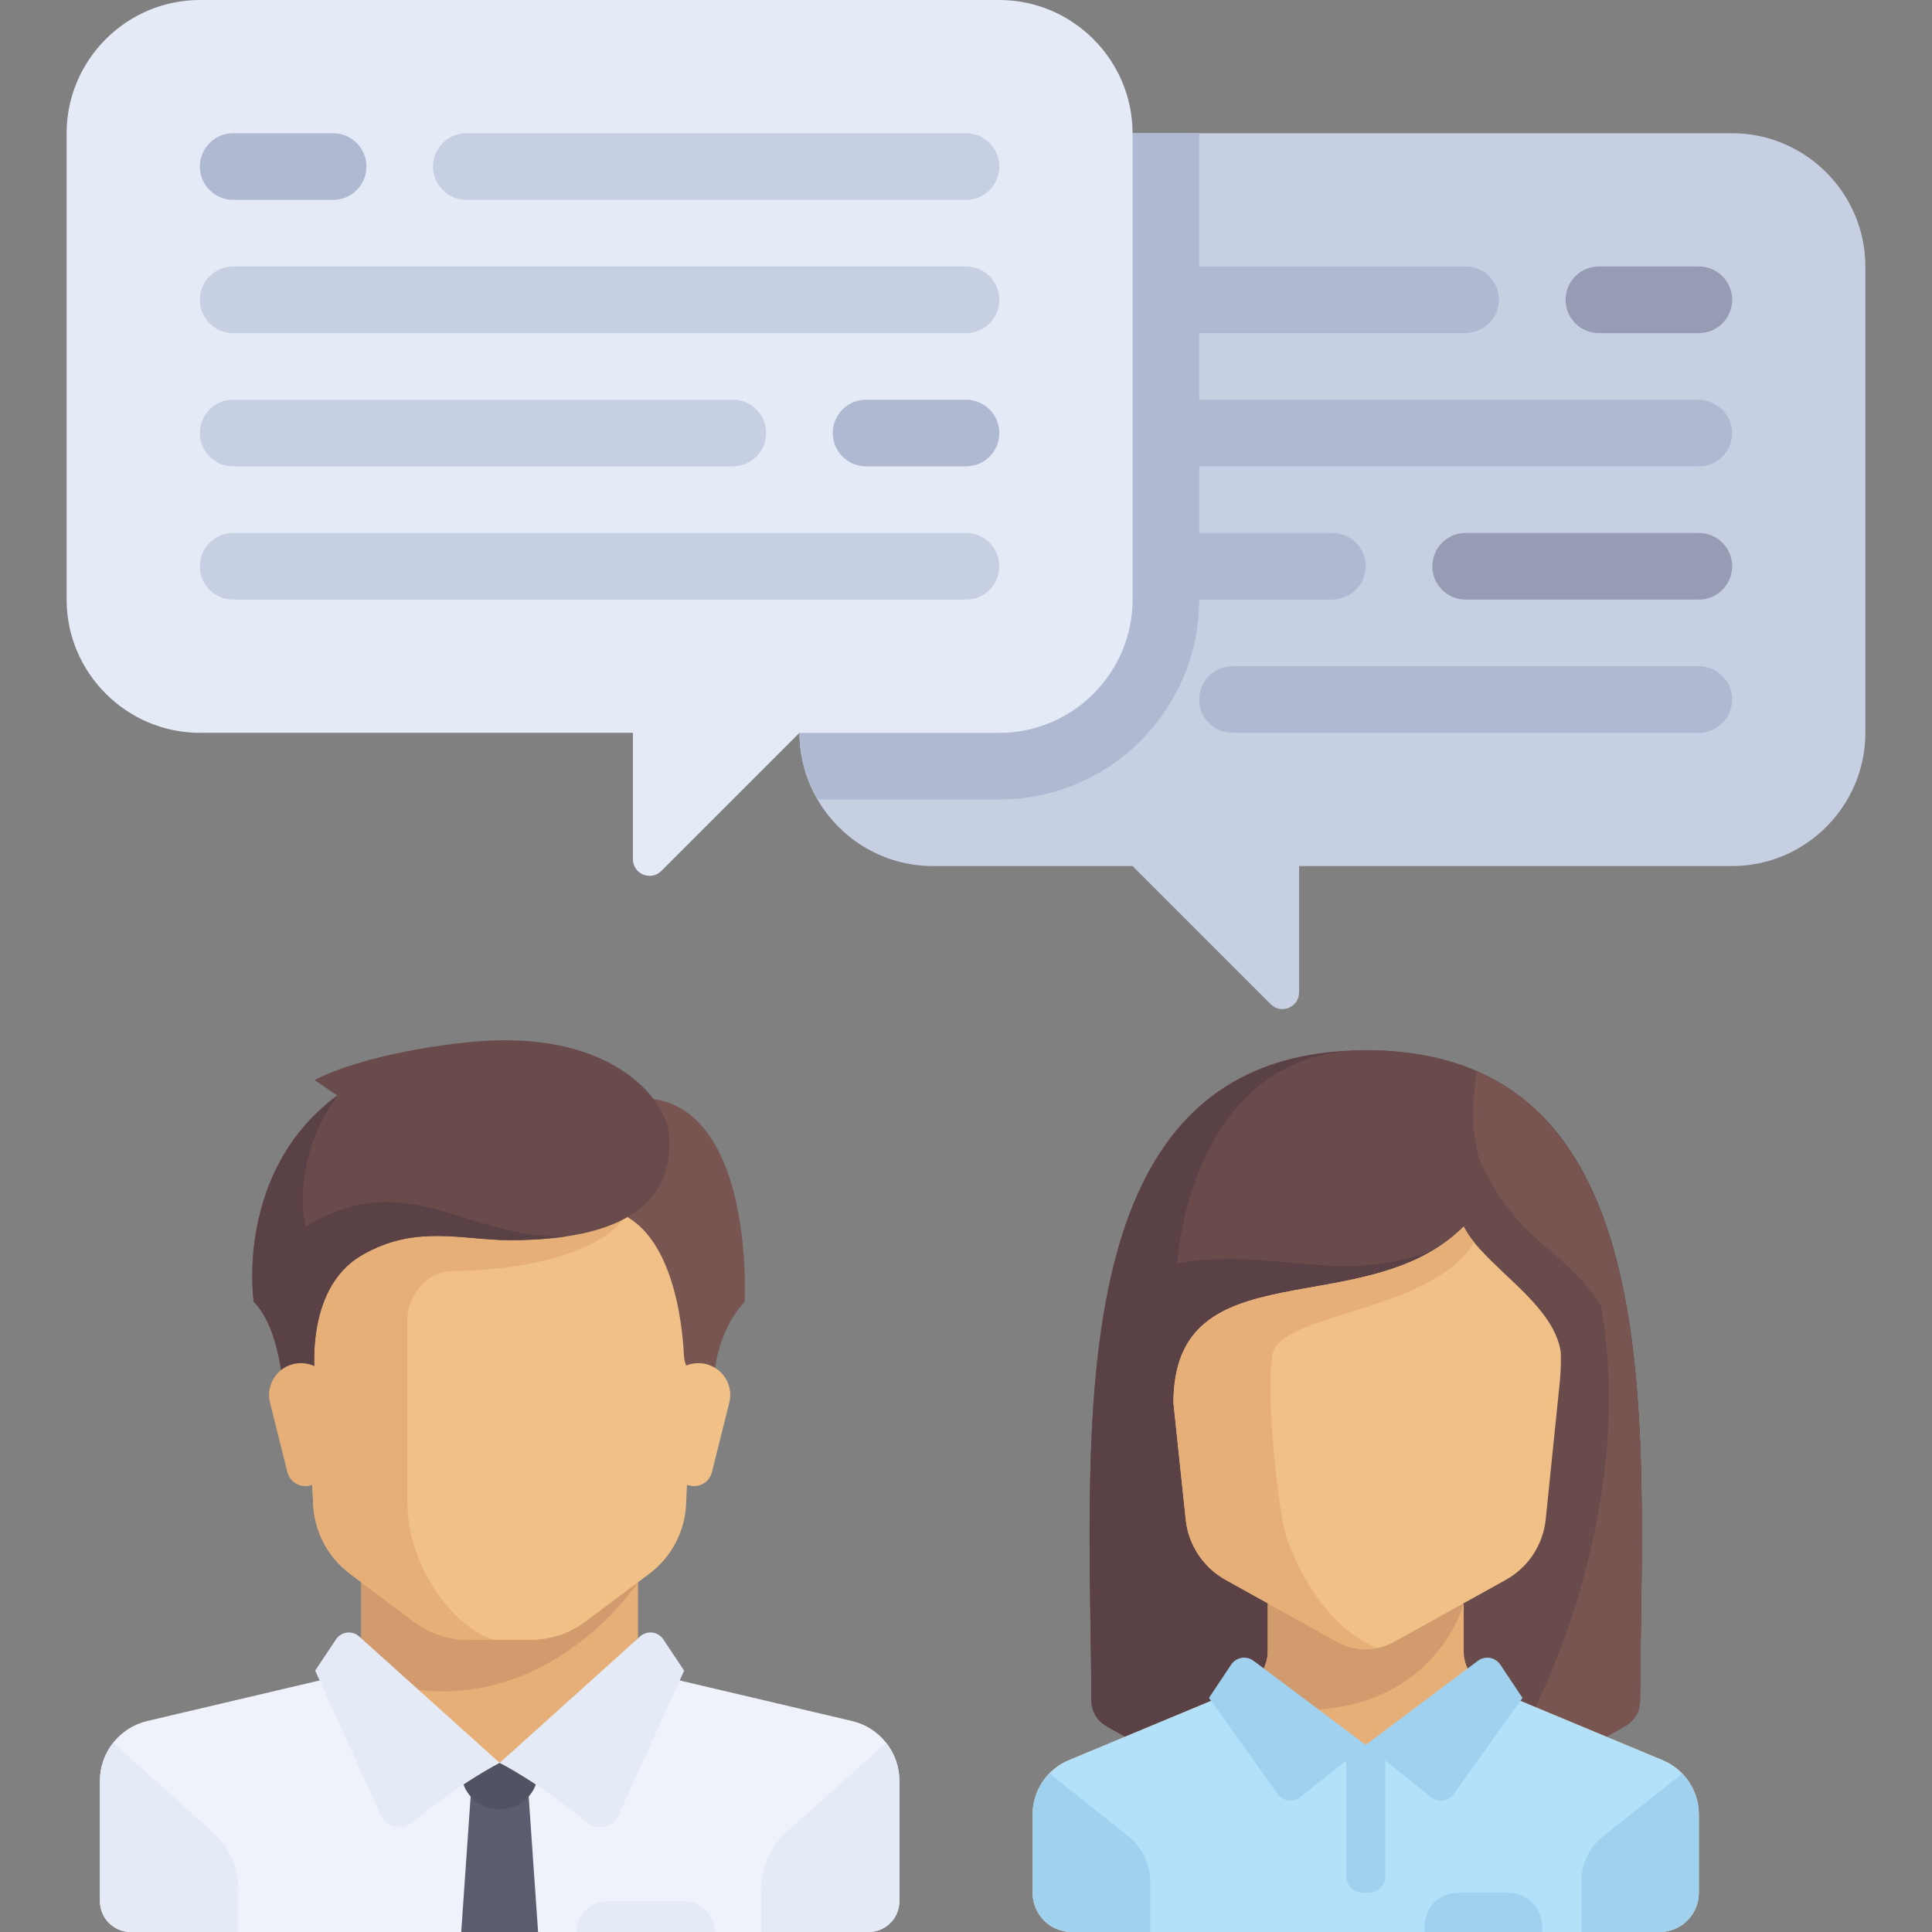 <?xml version="1.0" encoding="iso-8859-1"?>
<!-- Generator: Adobe Illustrator 19.0.0, SVG Export Plug-In . SVG Version: 6.00 Build 0)  -->
<svg version="1.1" id="Layer_1" xmlns="http://www.w3.org/2000/svg" xmlns:xlink="http://www.w3.org/1999/xlink" x="0px" y="0px"
	 viewBox="0 0 512.001 512.001" style="enable-background:new 0 0 512.001 512.001;" xml:space="preserve">
<rect x="0" y="0" width="512.001" height="512.001" fill="#808080" stroke="none"/>
<path style="fill:#C7CFE2;" d="M247.173,35.31h211.862c19.421,0,35.31,15.89,35.31,35.31v123.586c0,19.421-15.89,35.31-35.31,35.31
	H344.276v33.482c0,3.933-4.755,5.901-7.534,3.121l-36.604-36.602h-52.966c-19.421,0-35.31-15.89-35.31-35.31V70.621
	C211.863,51.2,227.752,35.31,247.173,35.31z"/>
<path style="fill:#AFB9D2;" d="M449.906,105.931H317.794V88.276h70.321c4.701,0,8.804-3.548,9.109-8.238
	c0.333-5.141-3.734-9.417-8.809-9.417h-70.621V35.31h-17.655c0,0,0,116.19,0,123.586c0,19.421-15.89,35.31-35.31,35.31h-52.966
	c0,6.452,1.88,12.436,4.935,17.655h48.031c29.205,0,52.966-23.761,52.966-52.966h35.037c4.424,0,8.377-3.138,9.007-7.518
	c0.783-5.457-3.423-10.137-8.734-10.137h-35.31v-17.655h132.414c5.075,0,9.142-4.275,8.809-9.417
	C458.712,109.479,454.608,105.931,449.906,105.931z"/>
<g>
	<path style="fill:#959CB3;" d="M450.207,88.276h-26.483c-4.879,0-8.828-3.953-8.828-8.828c0-4.875,3.948-8.828,8.828-8.828h26.483
		c4.879,0,8.828,3.953,8.828,8.828C459.035,84.323,455.087,88.276,450.207,88.276z"/>
	<path style="fill:#959CB3;" d="M450.207,158.897h-61.793c-4.879,0-8.828-3.953-8.828-8.828c0-4.875,3.948-8.828,8.828-8.828h61.793
		c4.879,0,8.828,3.953,8.828,8.828C459.035,154.944,455.087,158.897,450.207,158.897z"/>
</g>
<g>
	<path style="fill:#AFB9D2;" d="M450.207,194.207H326.621c-4.879,0-8.828-3.953-8.828-8.828c0-4.875,3.948-8.828,8.828-8.828
		h123.586c4.879,0,8.828,3.953,8.828,8.828C459.035,190.254,455.087,194.207,450.207,194.207z"/>
</g>
<path style="fill:#E4EAF6;" d="M264.828,0H52.966c-19.421,0-35.31,15.89-35.31,35.31v123.586c0,19.421,15.89,35.31,35.31,35.31
	h114.759v33.482c0,3.933,4.755,5.901,7.534,3.121l36.604-36.602h52.966c19.421,0,35.31-15.89,35.31-35.31V35.31
	C300.138,15.89,284.249,0,264.828,0z"/>
<path style="fill:#AFB9D2;" d="M88.276,52.966H61.794c-4.879,0-8.828-3.953-8.828-8.828s3.948-8.828,8.828-8.828h26.483
	c4.879,0,8.828,3.953,8.828,8.828S93.156,52.966,88.276,52.966z"/>
<g>
	<path style="fill:#C7CFE2;" d="M256.001,52.966H123.587c-4.879,0-8.828-3.953-8.828-8.828s3.948-8.828,8.828-8.828h132.414
		c4.879,0,8.828,3.953,8.828,8.828S260.88,52.966,256.001,52.966z"/>
	<path style="fill:#C7CFE2;" d="M256.001,88.276H61.794c-4.879,0-8.828-3.953-8.828-8.828c0-4.875,3.948-8.828,8.828-8.828h194.207
		c4.879,0,8.828,3.953,8.828,8.828C264.828,84.323,260.88,88.276,256.001,88.276z"/>
</g>
<path style="fill:#AFB9D2;" d="M256.001,123.586h-26.483c-4.879,0-8.828-3.953-8.828-8.828c0-4.875,3.948-8.828,8.828-8.828h26.483
	c4.879,0,8.828,3.953,8.828,8.828C264.828,119.634,260.88,123.586,256.001,123.586z"/>
<g>
	<path style="fill:#C7CFE2;" d="M194.207,123.586H61.794c-4.879,0-8.828-3.953-8.828-8.828c0-4.875,3.948-8.828,8.828-8.828h132.414
		c4.879,0,8.828,3.953,8.828,8.828C203.035,119.634,199.087,123.586,194.207,123.586z"/>
	<path style="fill:#C7CFE2;" d="M256.001,158.897H61.794c-4.879,0-8.828-3.953-8.828-8.828c0-4.875,3.948-8.828,8.828-8.828h194.207
		c4.879,0,8.828,3.953,8.828,8.828C264.828,154.944,260.88,158.897,256.001,158.897z"/>
</g>
<polygon style="fill:#E6AF78;" points="169.083,442.738 169.083,414.218 95.746,414.218 95.746,442.738 132.414,475.331 "/>
<path style="fill:#EFF2FA;" d="M225.78,456.078l-50.415-11.862c-0.761-0.179-1.462-0.483-2.116-0.852l-40.834,23.818L93.172,442.21
	c-1.016,0.957-2.276,1.667-3.709,2.004l-50.415,11.862c-7.362,1.734-12.565,8.303-12.565,15.865v31.91
	c0,4.5,3.648,8.149,8.149,8.149h195.565c4.5,0,8.149-3.648,8.149-8.149v-31.91C238.345,464.38,233.143,457.81,225.78,456.078z"/>
<path style="fill:#D29B6E;" d="M95.746,414.218v30.091c46.193,16.642,73.337-25.01,73.337-25.01v-5.081L95.746,414.218
	L95.746,414.218z"/>
<path style="fill:#F0C087;" d="M79.449,320.509L83,398.618c0.332,7.297,3.91,14.063,9.753,18.446l16.846,12.634
	c4.232,3.174,9.378,4.889,14.667,4.889h16.297c5.289,0,10.436-1.716,14.667-4.889l16.846-12.634
	c5.844-4.383,9.421-11.149,9.753-18.446l3.55-78.11H79.449z"/>
<path style="fill:#E6AF78;" d="M120.191,336.807c16.297,0,40.743-4.074,46.541-16.297H79.449l3.55,78.11
	c0.332,7.297,3.91,14.063,9.753,18.446l16.846,12.635c4.232,3.174,9.378,4.889,14.667,4.889h8.149
	c-8.149,0-24.446-16.297-24.446-36.669c0-9.963,0-36.669,0-48.892C107.969,344.954,112.042,336.807,120.191,336.807z"/>
<g>
	<path style="fill:#E4EAF6;" d="M208.435,485.558l26.401-23.716c2.212,2.802,3.51,6.326,3.51,10.1v31.91
		c0,4.5-3.648,8.149-8.149,8.149h-28.52v-11.287C201.677,494.931,204.134,489.421,208.435,485.558z"/>
	<path style="fill:#E4EAF6;" d="M56.393,485.558l-26.401-23.716c-2.212,2.802-3.51,6.326-3.51,10.1v31.91
		c0,4.5,3.648,8.149,8.149,8.149h28.52v-11.287C63.152,494.931,60.695,489.421,56.393,485.558z"/>
</g>
<polygon style="fill:#5B5D6E;" points="142.6,512 122.228,512 124.775,475.331 140.054,475.331 "/>
<path style="fill:#515262;" d="M142.6,467.182h-20.372v2.354c0,5.451,4.418,9.869,9.869,9.869h0.632
	c5.451,0,9.869-4.418,9.869-9.869v-2.354H142.6z"/>
<g>
	<path style="fill:#E4EAF6;" d="M95.174,433.666l37.24,33.516c0,0-10.43,5.265-23.3,15.876c-2.655,2.189-6.671,1.302-8.095-1.831
		l-17.496-38.492l5.535-8.302C90.436,432.367,93.327,432.004,95.174,433.666z"/>
	<path style="fill:#E4EAF6;" d="M169.655,433.666l-37.24,33.516c0,0,10.43,5.265,23.3,15.876c2.655,2.189,6.671,1.302,8.095-1.831
		l17.496-38.492l-5.535-8.302C174.393,432.367,171.502,432.004,169.655,433.666z"/>
</g>
<path style="fill:#785550;" d="M157.115,293.517l3.82,26.993c17.436,3.487,19.948,30.849,20.31,38.665
	c0.066,1.418,0.519,2.788,1.288,3.981l6.653,10.319c0,0-2.278-17.062,8.149-28.52C197.334,344.954,200.913,277.22,157.115,293.517z"
	/>
<path style="fill:#F0C087;" d="M193.273,371.731l-4.601,18.404c-0.545,2.18-2.505,3.71-4.753,3.71l0,0
	c-2.471,0-4.554-1.839-4.861-4.29l-2.353-18.824c-0.629-5.034,3.296-9.48,8.369-9.48h0.017
	C190.577,361.252,194.604,366.408,193.273,371.731z"/>
<path style="fill:#694B4B;" d="M83.353,286.218l6.027,4.116c-27.246,20.117-22.154,54.621-22.154,54.621
	c8.149,8.149,8.149,28.52,8.149,28.52l8.149-8.149c0,0-3.145-23.539,12.223-32.594c14.26-8.403,26.738-4.074,39.469-4.074
	c34.122,0,43.671-12.86,42.016-28.52c-0.856-8.104-13.246-24.982-44.817-24.446C119.673,275.908,95.746,279.766,83.353,286.218z"/>
<path style="fill:#5A4146;" d="M80.977,325.092c0,0-4.329-17.062,8.403-34.759c-27.246,20.117-22.154,54.621-22.154,54.621
	c8.149,8.149,8.149,28.52,8.149,28.52l8.149-8.149c0,0-3.145-23.539,12.223-32.594c14.26-8.403,26.738-4.074,39.469-4.074
	c5.549,0,10.386-0.372,14.692-1.009C123.629,328.531,108.138,308.626,80.977,325.092z"/>
<path style="fill:#E6AF78;" d="M71.556,371.731l4.601,18.404c0.545,2.18,2.505,3.71,4.753,3.71l0,0c2.471,0,4.554-1.839,4.861-4.29
	l2.353-18.824c0.629-5.034-3.296-9.48-8.369-9.48h-0.017C74.252,361.252,70.225,366.408,71.556,371.731z"/>
<path style="fill:#E4EAF6;" d="M181.306,503.851h-20.372c-4.5,0-8.149,3.648-8.149,8.149l0,0h36.669l0,0
	C189.454,507.499,185.806,503.851,181.306,503.851z"/>
<path style="fill:#694B4B;" d="M361.932,278.328c-82.191,0-73.078,99.95-72.703,172.382c0.014,2.735,1.447,5.202,3.79,6.614
	c9.108,5.491,34.121,18.327,68.913,18.327s59.805-12.836,68.913-18.327c2.343-1.412,3.776-3.879,3.79-6.614
	C435.01,378.28,444.123,278.328,361.932,278.328z"/>
<path style="fill:#5A4146;" d="M356.636,278.535c-76.441,4.286-67.774,101.356-67.407,172.175c0.014,2.735,1.447,5.202,3.79,6.614
	c9.108,5.491,34.121,18.327,68.913,18.327l20.771-145.396"/>
<path style="fill:#694B4B;" d="M361.932,278.328c-46.734,0-49.98,56.47-49.98,56.47c26.937-4.544,43.489,6.815,70.751-4.544
	l-20.771,145.397c34.793,0,59.805-12.836,68.913-18.327c2.343-1.412,3.776-3.879,3.79-6.614
	C435.01,378.28,444.123,278.328,361.932,278.328z"/>
<path style="fill:#785550;" d="M434.634,450.71c0.322-62.239,7.041-144.738-43.209-166.74c-0.876,4.553-2.464,17.263,1.662,25.514
	c10.386,20.771,20.771,20.771,31.156,36.349c10.386,57.12-19.843,117.746-29.884,125.999l0,0
	c17.789-4.231,30.54-10.925,36.484-14.508C433.187,455.912,434.62,453.446,434.634,450.71z"/>
<path style="fill:#E6AF78;" d="M440.621,466.464l-46.335-19.306c-3.87-1.612-6.391-5.394-6.391-9.587v-12.548h-51.927v12.548
	c0,4.193-2.521,7.975-6.391,9.587l-46.335,19.306c-5.805,2.419-9.587,8.09-9.587,14.38v20.771c0,5.736,4.65,10.386,10.386,10.386
	h155.78c5.736,0,10.386-4.65,10.386-10.386v-20.771C450.207,474.554,446.426,468.883,440.621,466.464z"/>
<path style="fill:#B4E1FA;" d="M440.621,466.464l-44.8-18.667l-33.889,14.626l-33.889-14.626l-44.8,18.667
	c-5.805,2.419-9.587,8.09-9.587,14.38v20.771c0,5.736,4.65,10.386,10.386,10.386h155.78c5.736,0,10.386-4.65,10.386-10.386v-20.771
	C450.207,474.554,446.426,468.883,440.621,466.464z"/>
<path style="fill:#D29B6E;" d="M387.895,425.022h-51.927v12.548c0,4.193-2.521,7.975-6.391,9.587l-7.236,3.016
	C377.72,464.294,387.895,425.022,387.895,425.022z"/>
<g>
	<path style="fill:#A0D2F0;" d="M298.966,486.552l-20.843-16.579c-2.793,2.856-4.467,6.718-4.467,10.871v20.771
		c0,5.736,4.65,10.386,10.386,10.386h20.771v-13.283C304.812,493.984,302.661,489.508,298.966,486.552z"/>
	<path style="fill:#A0D2F0;" d="M450.207,501.614v-20.771c0-4.121-1.646-7.957-4.399-10.806l-20.91,16.514
		c-3.695,2.956-5.846,7.432-5.846,12.164V512h20.771C445.558,512,450.207,507.35,450.207,501.614z"/>
	<path style="fill:#A0D2F0;" d="M362.711,501.614h-1.558c-2.438,0-4.414-1.976-4.414-4.414v-34.765h10.386v34.765
		C367.124,499.638,365.148,501.614,362.711,501.614z"/>
	<path style="fill:#A0D2F0;" d="M361.932,462.423l-29.72-22.29c-1.908-1.431-4.626-0.966-5.949,1.018l-5.873,8.809l18.221,25.51
		c1.385,1.939,4.115,2.318,5.975,0.83L361.932,462.423z"/>
	<path style="fill:#A0D2F0;" d="M361.932,462.423l29.72-22.29c1.908-1.431,4.626-0.966,5.949,1.018l5.873,8.809l-18.221,25.51
		c-1.385,1.939-4.115,2.318-5.975,0.83L361.932,462.423z"/>
</g>
<path style="fill:#F0C087;" d="M387.895,325.063c-25.963,25.963-76.917,5.193-76.917,46.734l3.224,30.6
	c0.622,6.845,4.59,12.939,10.598,16.277l29.566,16.425c4.705,2.614,10.425,2.614,15.13,0l29.566-16.425
	c6.008-3.338,9.976-9.432,10.598-16.277l3.722-36.342c0.265-2.583,0.321-5.182,0.234-7.774
	C411.674,345.063,393.087,335.448,387.895,325.063z"/>
<path style="fill:#E6AF78;" d="M310.978,371.797l3.224,30.6c0.622,6.845,4.59,12.939,10.598,16.277l29.566,16.425
	c3.265,1.814,7.009,2.283,10.573,1.58l0,0c0,0-14.906-4.518-23.778-28.533c-2.718-7.357-6.49-46.302-3.245-51.062
	c6.415-9.408,42.19-10.386,52.761-27.839c-0.522-0.648-1.004-1.297-1.444-1.947c-0.035-0.052-0.078-0.105-0.114-0.158
	c-0.459-0.691-0.875-1.383-1.224-2.078C361.932,351.027,310.978,330.255,310.978,371.797z"/>
<path style="fill:#A0D2F0;" d="M399.838,501.614h-13.501c-4.875,0-8.828,3.953-8.828,8.828V512h31.156v-1.558
	C408.666,505.567,404.713,501.614,399.838,501.614z"/>
<g>
</g>
<g>
</g>
<g>
</g>
<g>
</g>
<g>
</g>
<g>
</g>
<g>
</g>
<g>
</g>
<g>
</g>
<g>
</g>
<g>
</g>
<g>
</g>
<g>
</g>
<g>
</g>
<g>
</g>
</svg>
